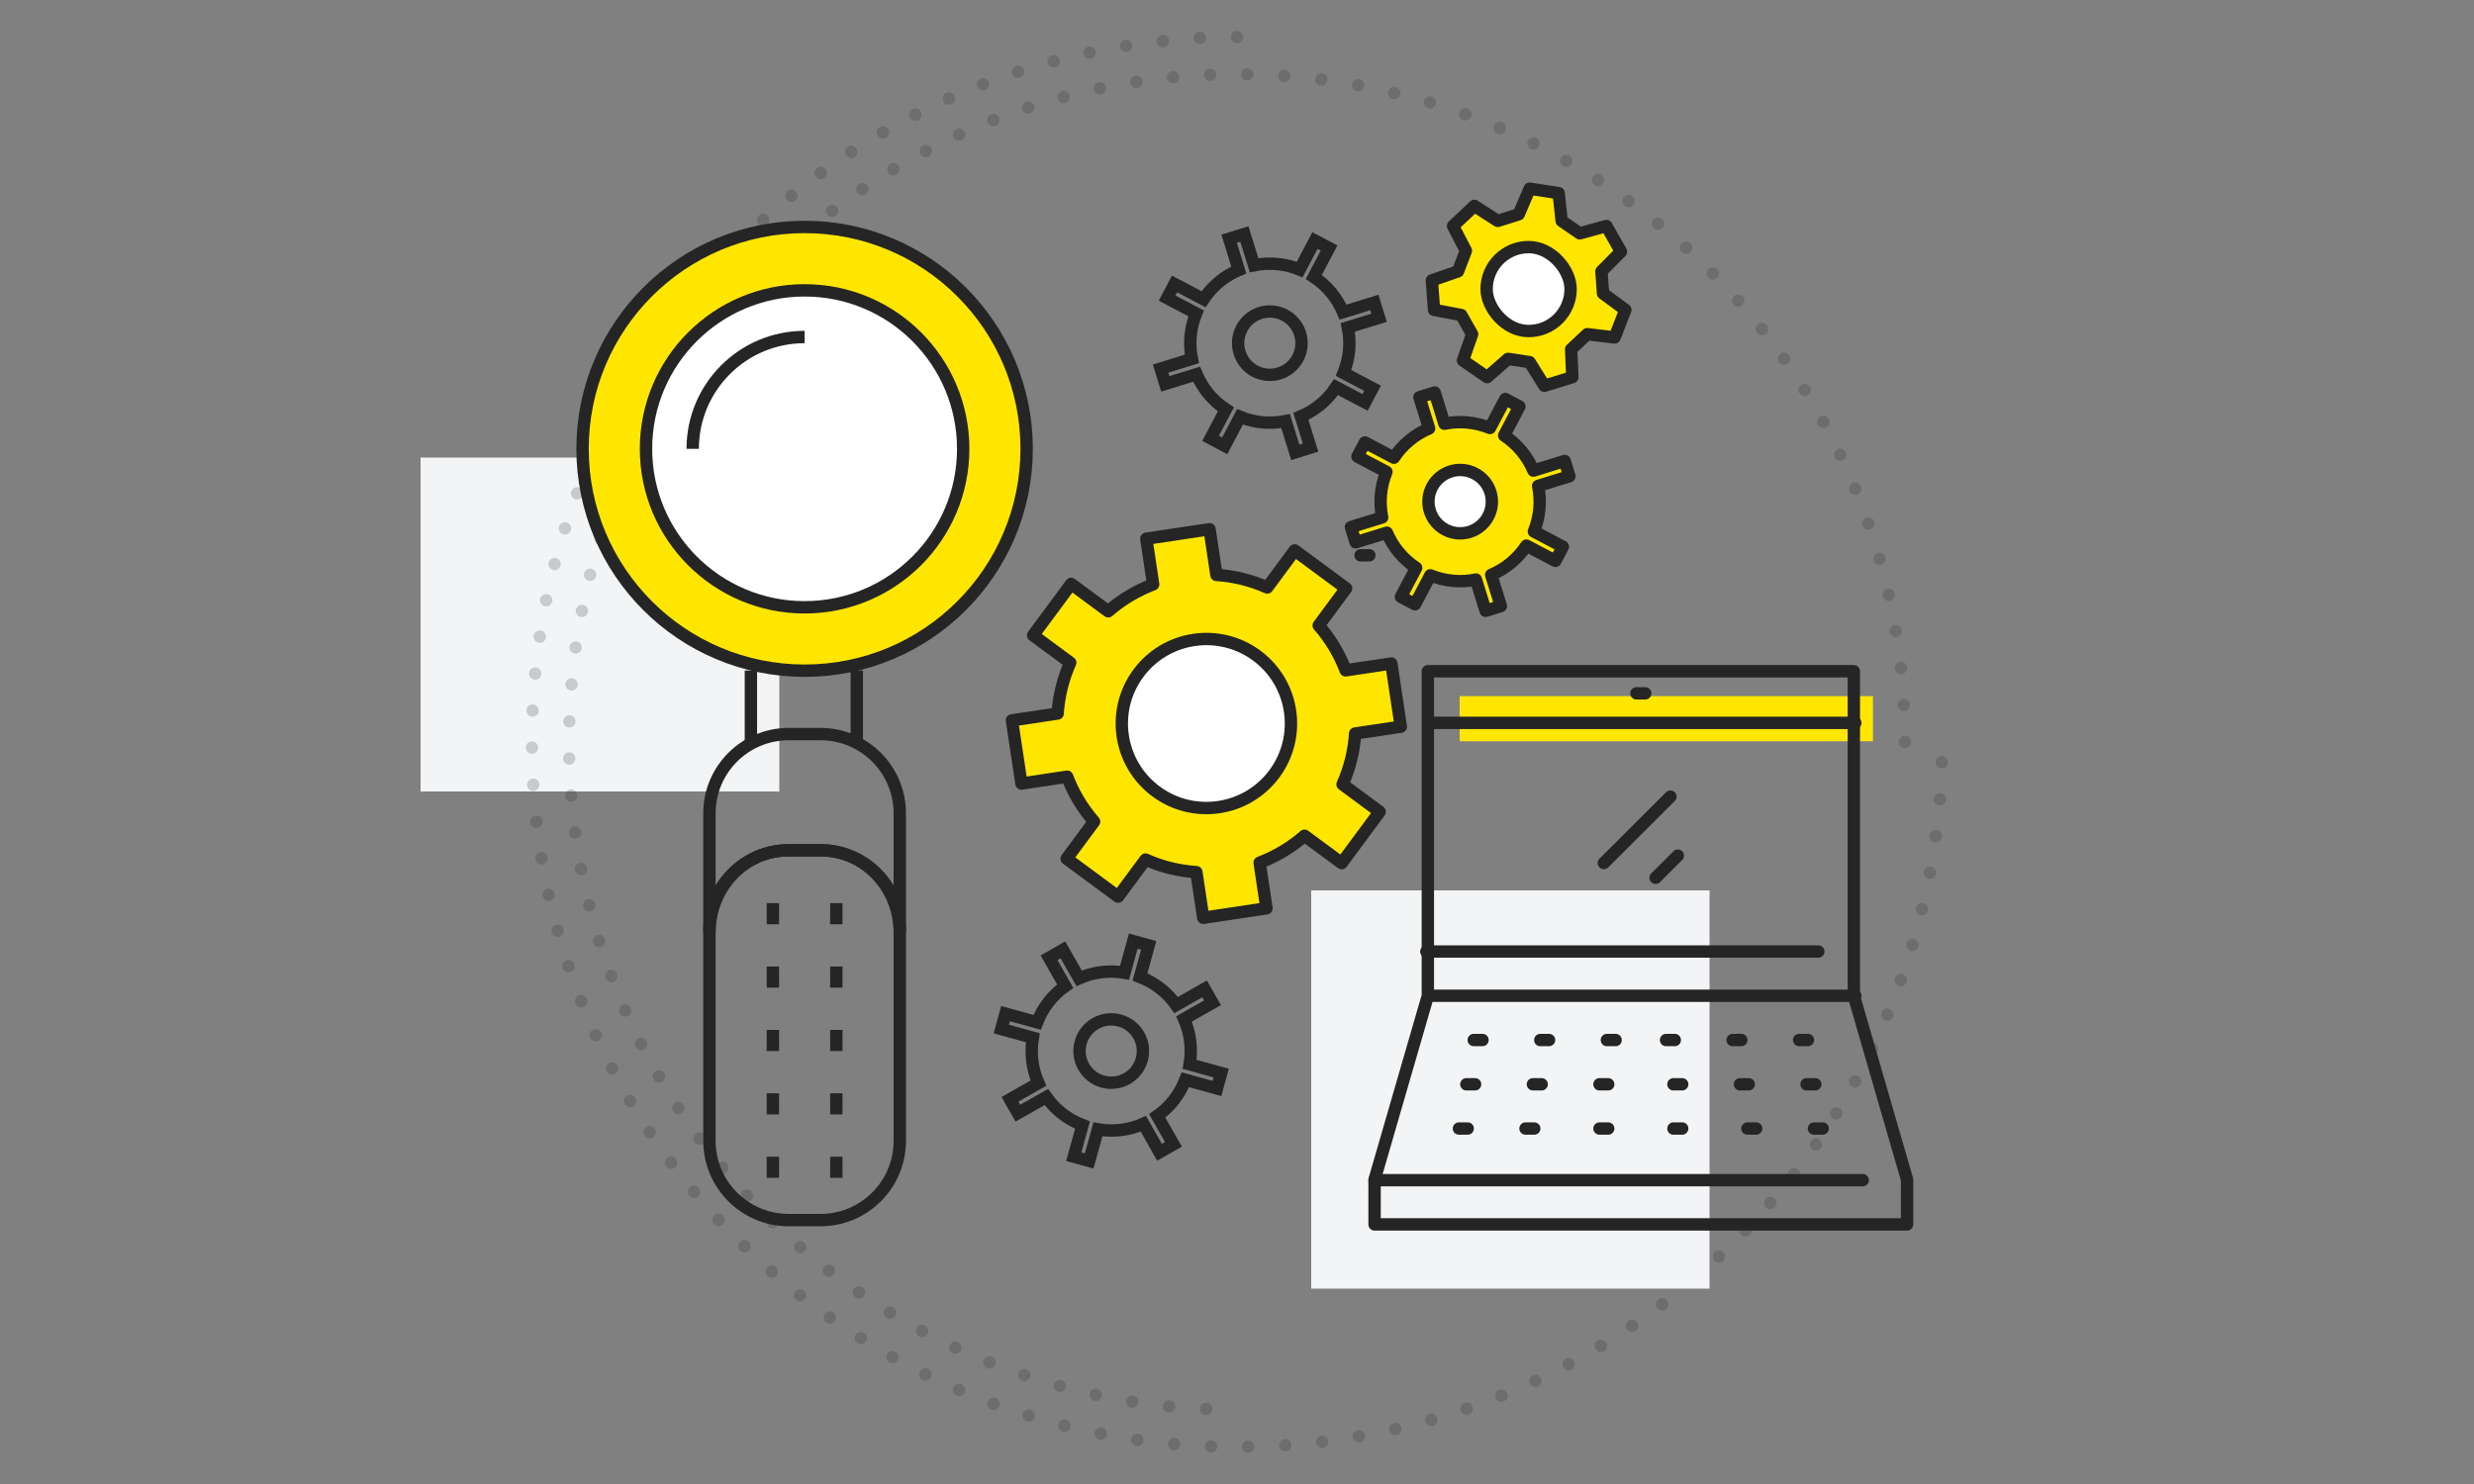 <?xml version="1.0" encoding="UTF-8"?>
<svg width="200px" height="120px" viewBox="0 0 200 120" version="1.1" xmlns="http://www.w3.org/2000/svg" xmlns:xlink="http://www.w3.org/1999/xlink">
    <rect x="0" y="0" width="200" height="120" fill="#808080" stroke="none"/>
    <title>Software audit</title>
    <g id="Software-audit" stroke="none" stroke-width="1" fill="none" fill-rule="evenodd">
        <rect id="Rectangle-Copy-13" fill="#F3F4F5" x="34" y="37" width="29" height="27"></rect>
        <path d="M100,114 C129.823,114 154,89.823 154,60 C154,30.177 129.823,6 100,6 C70.177,6 46,30.177 46,60" id="Path" stroke="#252525" opacity="0.2" stroke-linecap="round" stroke-dasharray="0,3" transform="translate(100, 60) rotate(-90) translate(-100, -60) "></path>
        <path d="M100,3 C68.52,3 43,28.52 43,60 C43,91.48 68.52,117 100,117 C131.48,117 157,91.48 157,60" id="Path" stroke="#252525" opacity="0.2" stroke-linecap="round" stroke-dasharray="0,3"></path>
        <g id="Rectangle-Copy-9" transform="translate(46, 15)" stroke="#252525">
            <g id="Group-54" transform="translate(0.978, 3.209)">
                <line x1="22.285" y1="36.011" x2="22.285" y2="42.062" id="Stroke-1"></line>
                <line x1="13.725" y1="42.062" x2="13.725" y2="36.011" id="Stroke-2"></line>
                <g id="Group-53">
                    <path d="M19.353,41.151 L16.782,41.151 C13.243,41.151 10.374,44.018 10.374,47.555 L10.374,57.206 C10.374,53.53 13.22,50.549 16.731,50.549 L19.402,50.549 C22.914,50.549 25.76,53.53 25.76,57.206 L25.76,47.555 C25.76,44.018 22.89,41.151 19.353,41.151 Z" id="Stroke-3"></path>
                    <path d="M19.353,50.549 L16.782,50.549 C13.243,50.549 10.374,53.416 10.374,56.953 L10.374,74.046 C10.374,77.583 13.243,80.45 16.782,80.45 L19.353,80.45 C22.89,80.45 25.76,77.583 25.76,74.046 L25.76,56.953 C25.76,53.416 22.891,50.549 19.353,50.549 Z" id="Stroke-5"></path>
                    <line x1="15.502" y1="54.82" x2="15.502" y2="56.529" id="Stroke-7"></line>
                    <line x1="20.631" y1="54.82" x2="20.631" y2="56.529" id="Stroke-9"></line>
                    <line x1="15.502" y1="59.946" x2="15.502" y2="61.655" id="Stroke-11"></line>
                    <line x1="20.631" y1="59.946" x2="20.631" y2="61.655" id="Stroke-13"></line>
                    <line x1="15.502" y1="65.072" x2="15.502" y2="66.781" id="Stroke-15"></line>
                    <line x1="20.631" y1="65.072" x2="20.631" y2="66.781" id="Stroke-17"></line>
                    <line x1="15.502" y1="70.198" x2="15.502" y2="71.907" id="Stroke-19"></line>
                    <line x1="20.631" y1="70.198" x2="20.631" y2="71.907" id="Stroke-21"></line>
                    <line x1="15.502" y1="75.324" x2="15.502" y2="77.033" id="Stroke-23"></line>
                    <line x1="20.631" y1="75.324" x2="20.631" y2="77.033" id="Stroke-25"></line>
                    <path d="M36.017,18.084 C36.017,27.993 27.981,36.025 18.067,36.025 C8.154,36.025 0.117,27.993 0.117,18.084 C0.117,8.175 8.154,0.143 18.067,0.143 C27.981,0.143 36.017,8.175 36.017,18.084 Z" id="Stroke-27" fill="#FFE600" stroke-linecap="round" stroke-linejoin="round"></path>
                    <path d="M30.888,18.084 C30.888,25.161 25.147,30.899 18.067,30.899 C10.986,30.899 5.245,25.161 5.245,18.084 C5.245,11.007 10.986,5.269 18.067,5.269 C25.147,5.269 30.888,11.007 30.888,18.084 Z" id="Stroke-29" fill="#FFFFFF"></path>
                    <path d="M9.021,18.084 C9.021,13.091 13.071,9.043 18.067,9.043" id="Stroke-31"></path>
                    <path d="M78.763,27.144 L79.365,26.001 L77.021,24.766 C77.51,23.56 77.611,22.29 77.366,21.081 L79.894,20.3 L79.512,19.065 L76.984,19.848 C76.504,18.713 75.701,17.721 74.616,17.002 L75.852,14.66 L74.709,14.057 L73.473,16.399 C72.267,15.912 70.996,15.809 69.788,16.055 L69.005,13.528 L67.77,13.909 L68.553,16.437 C67.417,16.917 66.424,17.72 65.705,18.803 L63.362,17.568 L62.759,18.711 L65.103,19.946 C64.615,21.152 64.513,22.422 64.758,23.631 L62.23,24.413 L62.612,25.647 L65.14,24.864 C65.621,26 66.423,26.991 67.508,27.71 L66.272,30.052 L67.415,30.655 L68.65,28.312 C69.857,28.801 71.129,28.901 72.337,28.656 L73.12,31.184 L74.354,30.801 L73.571,28.275 C74.708,27.795 75.699,26.993 76.418,25.909 L78.763,27.144 Z" id="Stroke-37" fill="#FFE600" stroke-linecap="round" stroke-linejoin="round"></path>
                    <path d="M68.794,21.161 C68.134,22.413 68.614,23.962 69.867,24.623 C71.119,25.282 72.669,24.803 73.33,23.551 C73.99,22.299 73.51,20.749 72.258,20.089 C71.005,19.428 69.455,19.909 68.794,21.161 Z" id="Stroke-39" fill="#FFFFFF"></path>
                    <path d="M63.377,14.329 L63.98,13.186 L61.635,11.951 C62.124,10.745 62.226,9.475 61.981,8.266 L64.509,7.485 L64.127,6.25 L61.598,7.033 C61.118,5.898 60.316,4.906 59.231,4.187 L60.466,1.845 L59.323,1.243 L58.088,3.585 C56.882,3.097 55.61,2.994 54.402,3.241 L53.619,0.713 L52.385,1.094 L53.168,3.622 C52.031,4.102 51.039,4.905 50.319,5.988 L47.976,4.753 L47.373,5.896 L49.718,7.131 C49.229,8.337 49.127,9.607 49.372,10.816 L46.845,11.598 L47.226,12.832 L49.754,12.049 C50.235,13.185 51.037,14.176 52.122,14.895 L50.886,17.237 L52.029,17.84 L53.264,15.497 C54.471,15.986 55.743,16.086 56.951,15.841 L57.734,18.369 L58.969,17.986 L58.186,15.46 C59.322,14.98 60.313,14.178 61.032,13.094 L63.377,14.329 Z" id="Stroke-41"></path>
                    <path d="M53.408,8.346 C52.749,9.598 53.228,11.147 54.481,11.808 C55.733,12.467 57.283,11.988 57.944,10.736 C58.604,9.484 58.124,7.934 56.872,7.274 C55.619,6.614 54.069,7.094 53.408,8.346 Z" id="Stroke-43"></path>
                    <path d="M51.404,69.807 L51.747,68.562 L49.193,67.858 C49.411,66.576 49.238,65.312 48.739,64.185 L51.041,62.879 L50.403,61.756 L48.102,63.063 C47.388,62.057 46.392,61.259 45.179,60.79 L45.883,58.237 L44.637,57.894 L43.933,60.447 C42.65,60.228 41.386,60.402 40.259,60.899 L38.951,58.599 L37.828,59.237 L39.134,61.537 C38.128,62.25 37.331,63.246 36.861,64.459 L34.307,63.755 L33.963,65 L36.517,65.704 C36.299,66.986 36.473,68.249 36.971,69.377 L34.67,70.683 L35.307,71.805 L37.609,70.5 C38.321,71.506 39.318,72.302 40.531,72.772 L39.828,75.325 L41.073,75.669 L41.778,73.115 C43.06,73.334 44.325,73.161 45.452,72.662 L46.758,74.963 L47.883,74.325 L46.576,72.025 C47.582,71.312 48.379,70.316 48.849,69.103 L51.404,69.807 Z" id="Stroke-45"></path>
                    <path d="M40.383,66.1 C40.007,67.464 40.808,68.876 42.174,69.251 C43.538,69.627 44.95,68.827 45.326,67.462 C45.702,66.098 44.901,64.687 43.537,64.311 C42.172,63.934 40.761,64.736 40.383,66.1 Z" id="Stroke-47"></path>
                    <path d="M61.483,51.586 L64.554,47.432 L61.554,45.215 C62.147,43.896 62.48,42.504 62.572,41.105 L66.266,40.551 L65.499,35.443 L61.805,35.996 C61.306,34.687 60.579,33.455 59.626,32.366 L61.843,29.368 L57.686,26.297 L55.468,29.296 C54.148,28.705 52.756,28.371 51.358,28.279 L50.803,24.586 L45.691,25.352 L46.245,29.044 C44.934,29.544 43.702,30.271 42.613,31.223 L39.614,29.008 L36.542,33.162 L39.541,35.378 C38.95,36.698 38.616,38.09 38.522,39.488 L34.829,40.042 L35.597,45.151 L39.291,44.598 C39.79,45.906 40.517,47.139 41.47,48.227 L39.253,51.226 L43.409,54.296 L45.627,51.298 C46.948,51.889 48.34,52.223 49.738,52.315 L50.293,56.007 L55.405,55.24 L54.851,51.548 C56.161,51.049 57.393,50.323 58.482,49.37 L61.483,51.586 Z" id="Stroke-49" fill="#FFE600" stroke-linecap="round" stroke-linejoin="round"></path>
                    <path d="M56.047,44.359 C53.803,47.394 49.521,48.037 46.484,45.793 C43.446,43.55 42.805,39.27 45.049,36.234 C47.293,33.2 51.575,32.557 54.612,34.8 C57.649,37.044 58.291,41.323 56.047,44.359 Z" id="Stroke-51" fill="#FFFFFF"></path>
                </g>
            </g>
            <polygon id="Stroke-1" fill="#FFE600" stroke-linecap="round" stroke-linejoin="round" points="83.588 8.726 83.461 6.943 85.04 5.348 83.861 3.276 81.707 3.871 80.245 2.862 80.003 0.618 77.658 0.258 76.775 2.329 75.082 2.862 73.19 1.65 71.464 3.276 72.505 5.273 71.864 6.943 69.752 7.674 69.929 10.056 72.128 10.471 73.009 12.022 72.265 14.146 74.221 15.497 75.912 14.019 77.658 14.285 78.847 16.197 81.108 15.497 81.012 13.245 82.315 12.022 84.525 12.288 85.396 10.056"></polygon>
            <rect id="Rectangle" fill="#FFFFFF" stroke-linecap="round" stroke-linejoin="round" x="74.18" y="4.98" width="6.789" height="6.789" rx="3.394"></rect>
        </g>
        <g id="Group-16" transform="translate(106, 44)">
            <rect id="Rectangle-Copy-3" fill="#F3F4F5" x="2.48689958e-14" y="28" width="32.201" height="32.201"></rect>
            <rect id="Rectangle" fill="#FFE600" x="12" y="12.293" width="33.411" height="3.645"></rect>
            <g id="Group-91" transform="translate(3, 0)" stroke="#252525" stroke-linecap="round" stroke-linejoin="round">
                <line x1="37.995" y1="32.942" x2="6.307" y2="32.942" id="Stroke-35"></line>
                <line x1="6.905" y1="14.453" x2="40.984" y2="14.453" id="Stroke-37"></line>
                <line x1="2.122" y1="51.431" x2="41.582" y2="51.431" id="Stroke-39"></line>
                <polygon id="Stroke-41" points="40.865 36.525 45.169 51.387 45.169 55.009 2.122 55.009 2.122 51.387 6.428 36.525 6.428 10.278 40.865 10.278"></polygon>
                <line x1="6.905" y1="36.521" x2="40.984" y2="36.521" id="Stroke-43"></line>
                <line x1="8.942" y1="47.256" x2="9.65" y2="47.256" id="Stroke-45"></line>
                <line x1="14.323" y1="47.256" x2="15.031" y2="47.256" id="Stroke-47"></line>
                <line x1="20.302" y1="47.256" x2="21.01" y2="47.256" id="Stroke-49"></line>
                <line x1="26.281" y1="47.256" x2="26.989" y2="47.256" id="Stroke-51"></line>
                <line x1="32.26" y1="47.256" x2="32.968" y2="47.256" id="Stroke-53"></line>
                <line x1="37.641" y1="47.256" x2="38.348" y2="47.256" id="Stroke-55"></line>
                <line x1="9.54" y1="43.678" x2="10.248" y2="43.678" id="Stroke-57"></line>
                <line x1="14.921" y1="43.678" x2="15.629" y2="43.678" id="Stroke-59"></line>
                <line x1="20.302" y1="43.678" x2="21.01" y2="43.678" id="Stroke-61"></line>
                <line x1="26.28" y1="43.678" x2="26.989" y2="43.678" id="Stroke-63"></line>
                <line x1="31.662" y1="43.678" x2="32.37" y2="43.678" id="Stroke-65"></line>
                <line x1="37.043" y1="43.678" x2="37.751" y2="43.678" id="Stroke-67"></line>
                <line x1="10.138" y1="40.099" x2="10.846" y2="40.099" id="Stroke-69"></line>
                <line x1="15.518" y1="40.099" x2="16.227" y2="40.099" id="Stroke-71"></line>
                <line x1="0.99" y1="0.903" x2="1.699" y2="0.903" id="Stroke-71"></line>
                <line x1="20.9" y1="40.099" x2="21.608" y2="40.099" id="Stroke-73"></line>
                <line x1="25.683" y1="40.099" x2="26.391" y2="40.099" id="Stroke-75"></line>
                <line x1="31.064" y1="40.099" x2="31.772" y2="40.099" id="Stroke-77"></line>
                <line x1="36.445" y1="40.099" x2="37.153" y2="40.099" id="Stroke-79"></line>
                <line x1="24" y1="12.067" x2="23.291" y2="12.067" id="Stroke-81"></line>
                <line x1="24.841" y1="26.978" x2="26.635" y2="25.189" id="Stroke-83"></line>
                <line x1="20.656" y1="25.785" x2="26.037" y2="20.417" id="Stroke-85"></line>
            </g>
        </g>
    </g>
</svg>